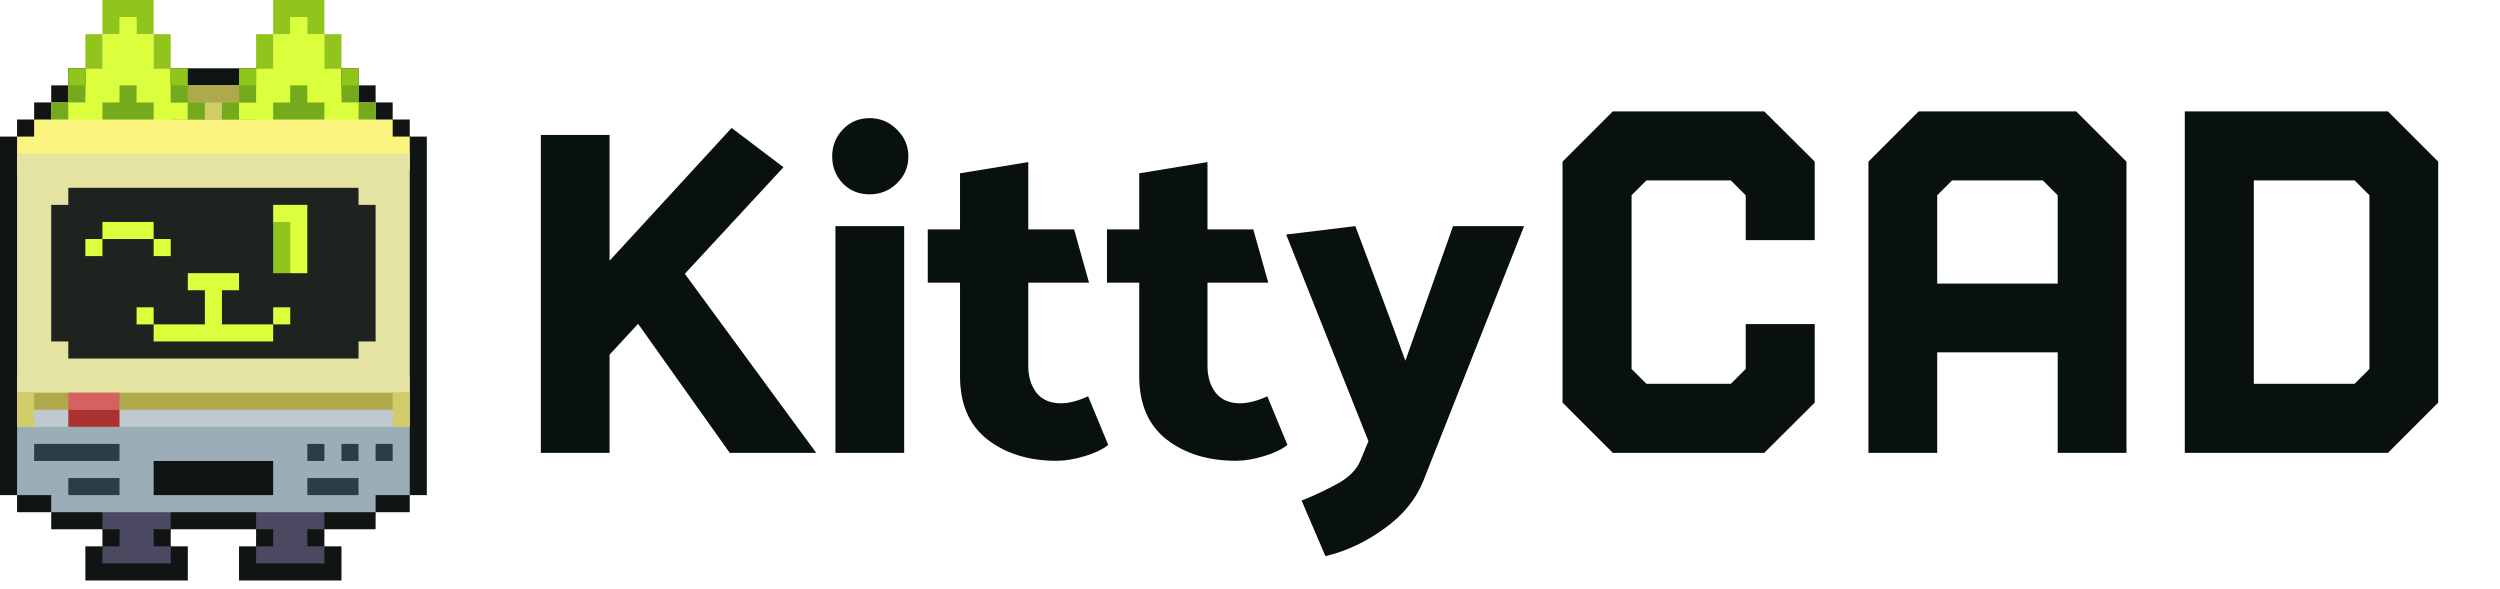<svg width="123" height="29" viewBox="0 0 123 29" fill="none" xmlns="http://www.w3.org/2000/svg">
<path d="M2.52 26.04V25.2H0.84V24.36H0V6.72H0.84V5.88H1.68V5.04H2.52V4.2H3.36V3.36H17.64V4.2H18.48V5.04H19.32V5.88H20.16V6.72H21V24.36H20.16V25.2H18.48V26.04H15.96V26.88H16.8V28.56H11.76V26.88H12.6V26.04H8.4V26.88H9.24V28.56H4.2V26.88H5.04V26.04H2.52Z" fill="#101412"/>
<path d="M5.04 26.04V24.78H8.4V26.04H7.56V26.88H8.4V27.72H5.04V26.88H5.88V26.04H5.04Z" fill="#4B4862"/>
<path d="M12.6 26.04V24.78H15.96V26.04H15.12V26.88H15.96V27.72H12.6V26.88H13.44V26.04H12.6Z" fill="#4B4862"/>
<path fill-rule="evenodd" clip-rule="evenodd" d="M0.84 20.58V24.36H2.52V25.2H18.48V24.36H20.16V20.58H0.84ZM7.56 24.36V22.68H13.44V24.36H7.56Z" fill="#9BADB7"/>
<path d="M0.84 21V19.32H20.16V21H0.84Z" fill="#BECAD0"/>
<path d="M1.68 22.68V21.84H5.88V22.68H1.68Z" fill="#2B3E48"/>
<path d="M3.36 24.36V23.52H5.88V24.36H3.36Z" fill="#2B3E48"/>
<path d="M15.12 22.68V21.84H15.96V22.68H15.12Z" fill="#2B3E48"/>
<path d="M16.8 22.68V21.84H17.64V22.68H16.8Z" fill="#2B3E48"/>
<path d="M18.48 22.68V21.84H19.32V22.68H18.48Z" fill="#2B3E48"/>
<path d="M15.12 24.36V23.52H17.64V24.36H15.12Z" fill="#2B3E48"/>
<path d="M18.48 5.88V5.04H17.64V4.2H3.36V5.04H2.52V5.88H1.68V6.72H0.84V8.4H20.16V6.72H19.32V5.88H18.48Z" fill="#FBF580"/>
<path d="M0.84 20.16V18.48H20.16V20.16H0.84Z" fill="#AEAA4C"/>
<path d="M20.16 7.56H0.84V19.32H20.16V7.56Z" fill="#E5E3A1"/>
<path d="M3.36 10.08V9.24H17.64V10.08H18.48V16.8H17.64V17.64H3.36V16.8H2.52V10.08H3.36Z" fill="#1F2320"/>
<rect x="8.4" y="4.2" width="4.2" height="1.68" fill="#AEAA4C"/>
<path d="M13.44 10.92V10.08H15.12V13.44H14.28L13.44 10.92Z" fill="#DBFF3C"/>
<path d="M9.24 13.44H11.76V14.28H10.92V15.96H13.44V15.12H14.28V15.96H13.44V16.8H7.56V15.96H6.72V15.12H7.56V15.96H10.08V14.28H9.24V13.44Z" fill="#DBFF3C"/>
<path d="M7.56 12.6V11.76H5.04V12.6H4.2V11.76H5.04V10.92H7.56V11.76H8.4V12.6H7.56Z" fill="#DBFF3C"/>
<path d="M3.36 5.88V5.04H4.2V3.36H5.04V1.68H5.88V0.84H6.72V1.68H7.56V3.36H8.4V5.04H9.24V5.88H3.36Z" fill="#DBFF3C"/>
<path d="M17.64 5.04V5.88H11.76V5.04H12.6V3.36H13.44V1.68H14.28V0.84H15.12V1.68H15.96V3.36H16.8V5.04H17.64Z" fill="#DBFF3C"/>
<path d="M13.44 1.68V0H15.96V1.68H16.8V3.36H17.64V4.62H16.8V3.36H15.96V1.68H15.12V0.84H14.28V1.68H13.44V3.36H12.6V4.62H11.76V3.36H12.6V1.68H13.44Z" fill="#92C51B"/>
<path d="M5.04 1.68V0H7.56V1.68H8.4V3.36H9.24V4.62H8.4V3.36H7.56V1.68H6.72V0.84H5.88V1.68H5.04V3.36H4.2V4.62H3.36V3.36H4.2V1.68H5.04Z" fill="#92C51B"/>
<rect x="9.24" y="5.04" width="2.52" height="0.84" fill="#D0CC6A"/>
<path d="M13.44 5.88V5.04H14.28V4.2H15.12V5.04H15.96V5.88H13.44Z" fill="#76AA1D"/>
<path d="M5.88 5.04V4.2H6.72V5.04H7.56V5.88H5.04V5.04H5.88Z" fill="#76AA1D"/>
<path d="M17.64 5.88V5.04H16.8V4.2H17.64V5.04H18.48V5.88H17.64Z" fill="#76AA1D"/>
<path d="M3.36 5.04V5.88H2.52V5.04H3.36V4.2H4.2V5.04H3.36Z" fill="#76AA1D"/>
<path d="M8.4 4.2H9.24V5.04H10.08V5.88H9.24V5.04H8.4V4.2Z" fill="#76AA1D"/>
<path d="M11.76 4.2H12.6V5.04H11.76V5.88H10.92V5.04H11.76V4.2Z" fill="#76AA1D"/>
<path d="M14.28 10.92H13.44V13.44H14.28V10.92Z" fill="#92C51B"/>
<path d="M1.68 21V19.32H0.84V21H1.68Z" fill="#D0CC6A"/>
<path d="M19.32 21V19.32H20.16V21H19.32Z" fill="#D0CC6A"/>
<path d="M3.36 20.16V19.32H5.88V20.16H3.36Z" fill="#D56161"/>
<path d="M3.36 21V20.16H5.88V21H3.36Z" fill="#AC3232"/>
<path d="M29.991 6.64V12.827L35.994 6.295L38.547 8.227L33.694 13.471L40.157 22.28H35.902L31.394 15.932L29.991 17.45V22.28H26.61V6.64H29.991Z" fill="#08110D"/>
<path d="M44.692 7.698C44.692 8.219 44.501 8.664 44.117 9.032C43.749 9.385 43.304 9.561 42.783 9.561C42.262 9.561 41.825 9.385 41.472 9.032C41.12 8.664 40.943 8.219 40.943 7.698C40.943 7.177 41.12 6.732 41.472 6.364C41.825 5.996 42.262 5.812 42.783 5.812C43.304 5.812 43.749 5.996 44.117 6.364C44.501 6.732 44.692 7.177 44.692 7.698ZM44.485 11.125V22.28H41.104V11.125H44.485Z" fill="#08110D"/>
<path d="M51.994 22.671C50.614 22.671 49.472 22.318 48.567 21.613C47.678 20.908 47.233 19.873 47.233 18.508V13.908H45.646V11.286H47.233V8.526L50.591 7.974V11.286H52.845L53.581 13.908H50.591V18.002C50.591 18.539 50.729 18.983 51.005 19.336C51.281 19.673 51.68 19.842 52.201 19.842C52.401 19.842 52.615 19.811 52.845 19.75C53.075 19.689 53.305 19.604 53.535 19.497L54.524 21.889C54.264 22.104 53.88 22.288 53.374 22.441C52.868 22.594 52.408 22.671 51.994 22.671Z" fill="#08110D"/>
<path d="M60.811 22.671C59.431 22.671 58.288 22.318 57.384 21.613C56.494 20.908 56.05 19.873 56.05 18.508V13.908H54.463V11.286H56.05V8.526L59.408 7.974V11.286H61.662L62.398 13.908H59.408V18.002C59.408 18.539 59.546 18.983 59.822 19.336C60.098 19.673 60.496 19.842 61.018 19.842C61.217 19.842 61.432 19.811 61.662 19.75C61.892 19.689 62.122 19.604 62.352 19.497L63.341 21.889C63.08 22.104 62.697 22.288 62.191 22.441C61.685 22.594 61.225 22.671 60.811 22.671Z" fill="#08110D"/>
<path d="M66.936 22.648L67.327 21.705L63.279 11.539L66.683 11.125C67.097 12.229 67.511 13.333 67.925 14.437C68.339 15.541 68.745 16.645 69.144 17.749L71.49 11.125H74.986L70.018 23.683C69.65 24.588 69.014 25.362 68.109 26.006C67.204 26.665 66.238 27.118 65.211 27.363L64.038 24.626C64.59 24.411 65.165 24.143 65.763 23.821C66.361 23.499 66.752 23.108 66.936 22.648Z" fill="#08110D"/>
<path d="M79.349 22.28L76.877 19.808V7.952L79.349 5.48H86.801L89.285 7.952V11.816H85.889V9.608L85.157 8.876H81.005L80.273 9.608V18.152L81.005 18.884H85.157L85.889 18.152V15.944H89.285V19.808L86.801 22.28H79.349Z" fill="#08110D"/>
<path d="M91.927 22.28V7.952L94.399 5.48H102.151L104.623 7.952V22.28H101.239V17.336H95.311V22.28H91.927ZM95.311 13.952H101.239V9.608L100.507 8.876H96.043L95.311 9.608V13.952Z" fill="#08110D"/>
<path d="M107.492 22.28V5.48H117.488L119.96 7.952V19.808L117.488 22.28H107.492ZM110.888 18.884H115.844L116.576 18.152V9.608L115.844 8.876H110.888V18.884Z" fill="#08110D"/>
</svg>
